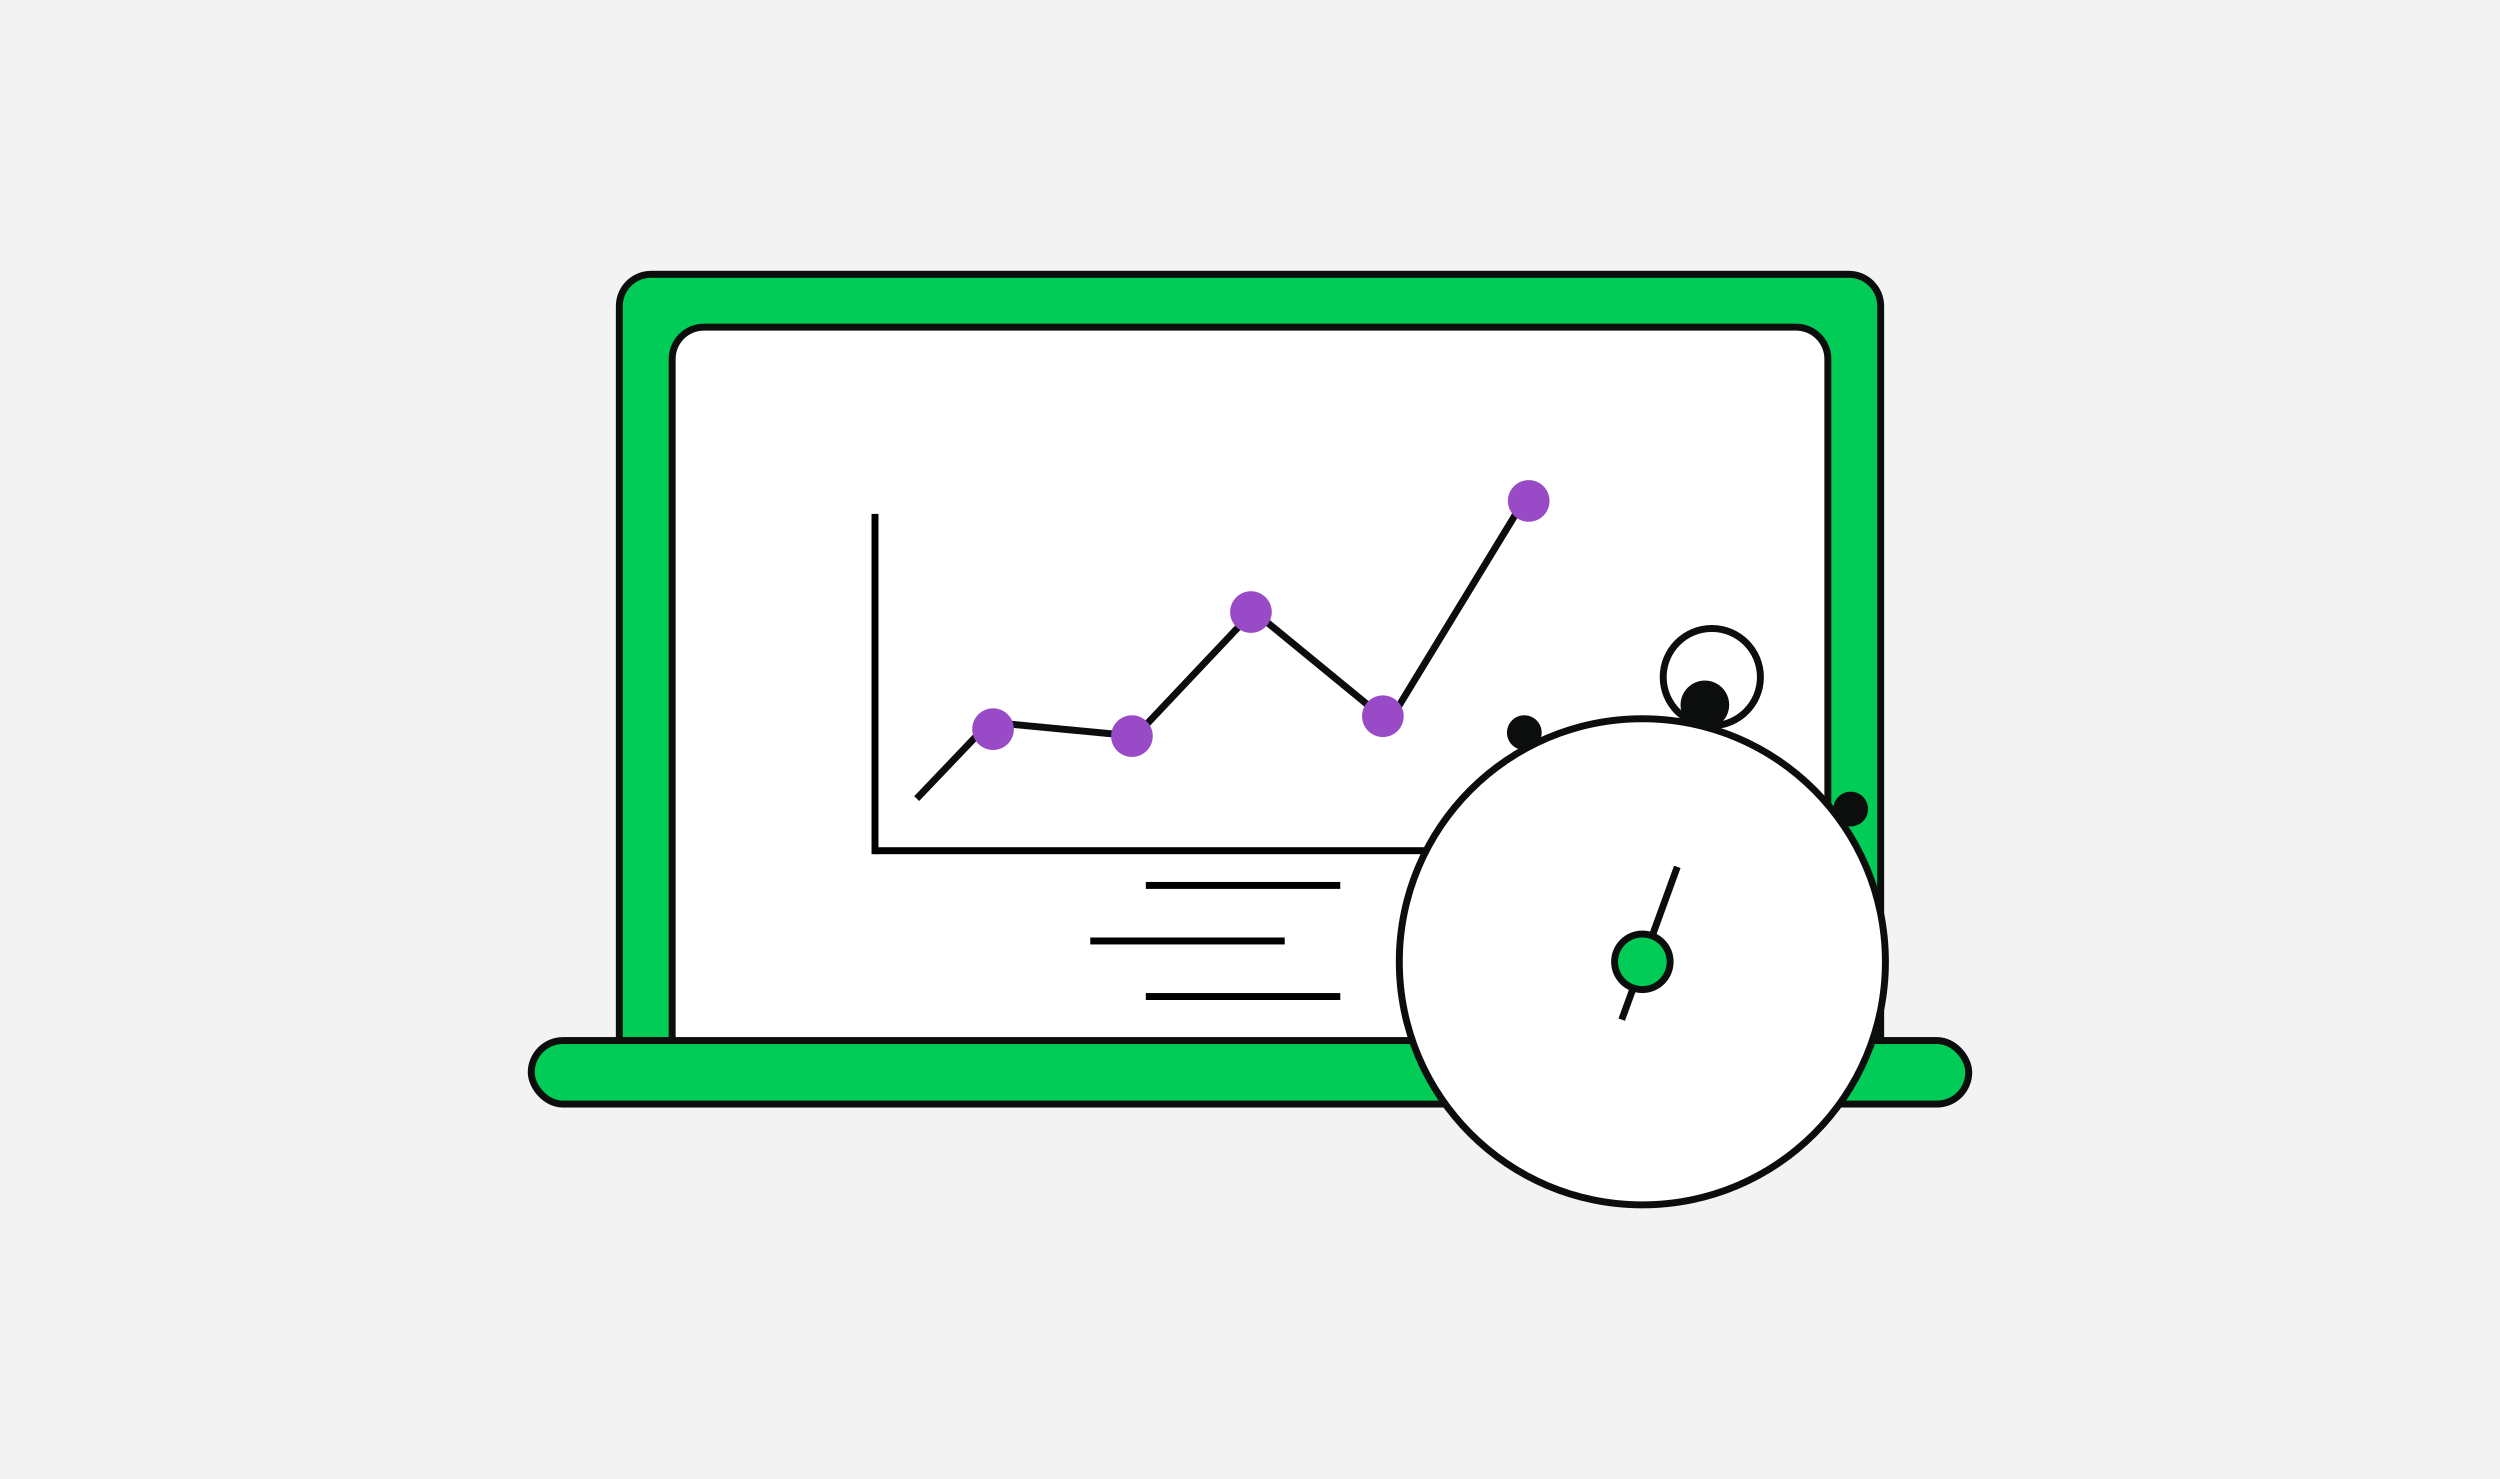 <svg width="360" height="213" viewBox="0 0 360 213" fill="none" xmlns="http://www.w3.org/2000/svg">
<rect width="360" height="213" fill="#F2F3F2"/>
<path d="M93.756 39.5H266.243C268.769 39.5 270.817 41.547 270.817 44.073V150.109H89.183V44.073C89.183 41.548 91.23 39.5 93.756 39.5Z" fill="#00CC57" stroke="#0C0E0D"/>
<path d="M101.366 47.11H258.635C261.16 47.11 263.208 49.157 263.208 51.683V150.11H96.793V51.683C96.793 49.157 98.84 47.11 101.366 47.11Z" fill="white" stroke="#0C0E0D"/>
<rect x="76.5" y="149.842" width="207" height="9.146" rx="4.573" fill="#00CC57" stroke="#0C0E0D"/>
<line x1="126" y1="122.5" x2="233" y2="122.5" stroke="black"/>
<path d="M126 123L126 74" stroke="black"/>
<g clip-path="url(#clip0_1308_148)">
<circle cx="236.5" cy="138.5" r="35" fill="white" stroke="#0C0E0D"/>
<circle cx="246.5" cy="97.5" r="7" stroke="#0C0E0D"/>
<circle cx="245.5" cy="101.5" r="3.5" fill="#0C0E0D"/>
<circle cx="266.5" cy="116.5" r="2.5" fill="#0C0E0D"/>
<circle cx="219.5" cy="105.5" r="2.5" fill="#0C0E0D"/>
<line x1="233.53" y1="146.829" x2="241.53" y2="124.829" stroke="#0C0E0D"/>
<circle cx="236.5" cy="138.5" r="4" fill="#00CC57" stroke="#0C0E0D"/>
</g>
<line x1="193" y1="127.5" x2="165" y2="127.5" stroke="black"/>
<line x1="185" y1="135.5" x2="157" y2="135.5" stroke="black"/>
<line x1="193" y1="143.5" x2="165" y2="143.5" stroke="black"/>
<path d="M132 115L142.5 104L163.5 106L180.5 88L200 104L219.5 72" stroke="#0C0E0D"/>
<circle cx="143" cy="105" r="3" fill="#994BC7"/>
<circle cx="163" cy="106" r="3" transform="rotate(-2.65 163 106)" fill="#994BC7"/>
<circle cx="180.136" cy="88.135" r="3" transform="rotate(-2.65 180.136 88.135)" fill="#994BC7"/>
<circle cx="199.136" cy="103.135" r="3" transform="rotate(-2.65 199.136 103.135)" fill="#994BC7"/>
<circle cx="220.136" cy="72.135" r="3" transform="rotate(-2.65 220.136 72.135)" fill="#994BC7"/>
<defs>
<clipPath id="clip0_1308_148">
<rect width="71" height="84" fill="white" transform="translate(201 90)"/>
</clipPath>
</defs>
</svg>
